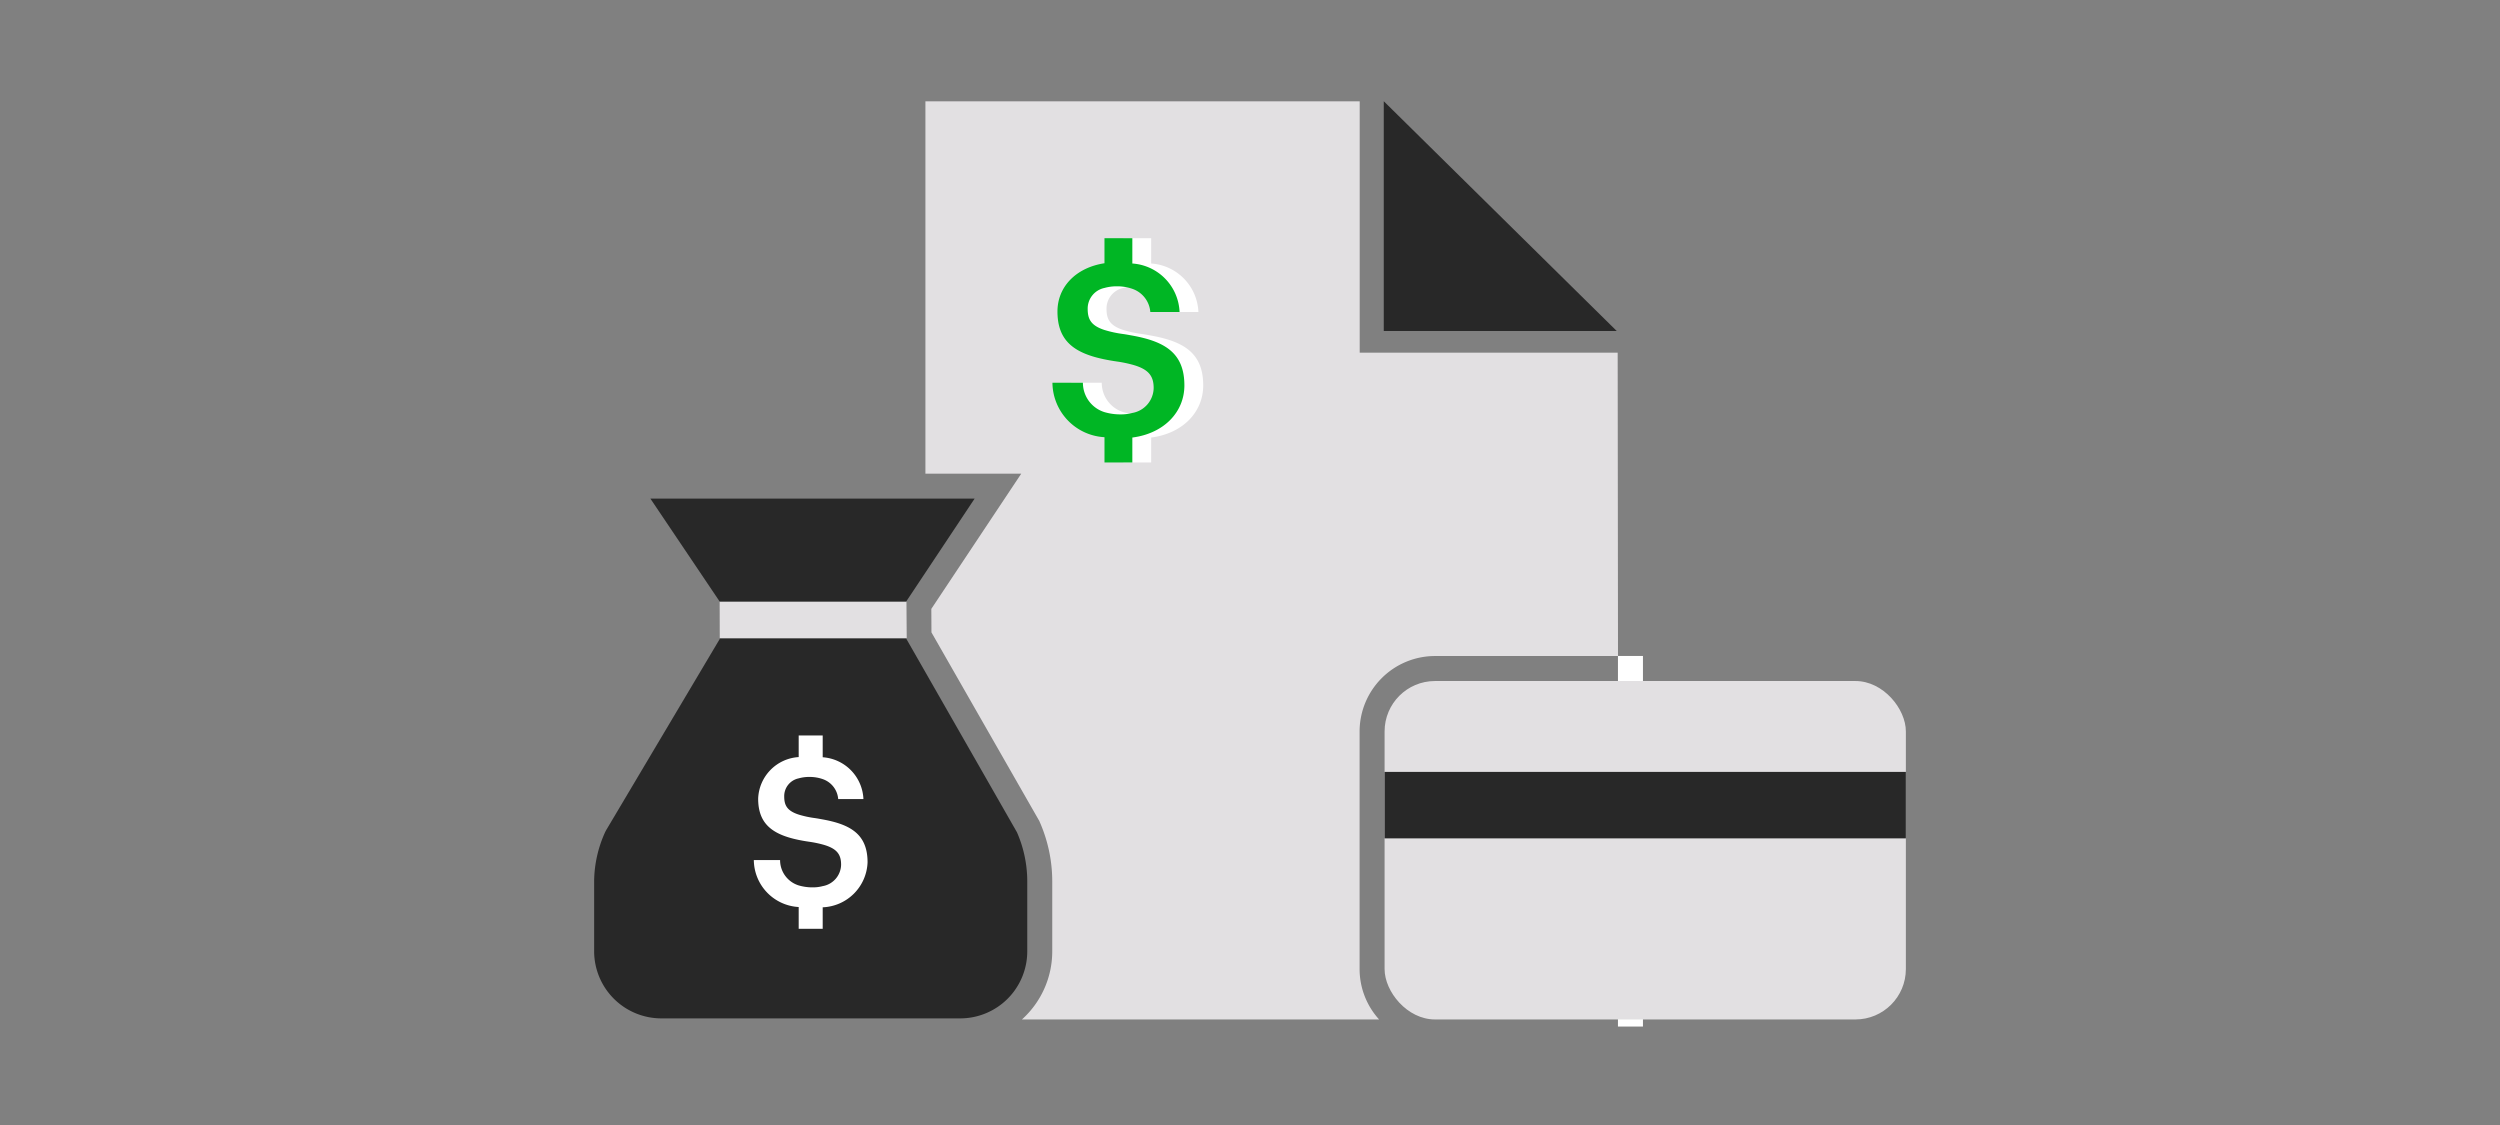 <svg xmlns="http://www.w3.org/2000/svg" viewBox="0 0 200 90">
  <rect x="0" y="0" width="200" height="90" fill="#808080" stroke="none"/>
  <g id="FLT_ART_WORKS" data-name="FLT ART WORKS">
    <path d="M129.414,28.213H108.776V8.106H74.033V37.891h7.668l-2.067,3.107-5.128,7.712.01,1.882,8.575,14.995.053.093.043.098a11.807,11.807,0,0,1,.993,4.705v5.627A7.334,7.334,0,0,1,81.756,81.555h28.57a6.002,6.002,0,0,1-1.558-4.032V58.515a6.04,6.04,0,0,1,6.033-6.033h14.639Z" style="fill: #e2e0e2"/>
    <polygon points="129.338 26.479 110.701 26.479 110.701 8.098 129.338 26.479" style="fill: #282828"/>
    <path d="M92.093,26.847c-.239-.043-.473-.088-.73-.125a9.132,9.132,0,0,1-1.498-.323c-1.086-.354-1.343-.87-1.343-1.691a1.684,1.684,0,0,1,1.343-1.672,3.567,3.567,0,0,1,.999-.131,3.659,3.659,0,0,1,1.229.201,2.133,2.133,0,0,1,1.439,1.853h2.341a4.06,4.06,0,0,0-3.779-3.879V19.057H89.865v2.003c-2.288.352-3.761,1.891-3.761,3.858,0,2.303,1.274,3.319,3.761,3.83.332.068.681.129,1.055.181a10.327,10.327,0,0,1,1.173.244c1.291.354,1.707.891,1.707,1.867a2.059,2.059,0,0,1-1.707,1.996,3.512,3.512,0,0,1-.883.115,4.548,4.548,0,0,1-1.344-.18,2.456,2.456,0,0,1-1.726-2.353H85.701a4.407,4.407,0,0,0,4.164,4.358V36.998h2.228V35.003c2.529-.327,4.164-2.034,4.164-4.172C96.257,28.277,94.755,27.328,92.093,26.847Z" style="fill: #fff"/>
    <path d="M90.586,26.847c-.239-.043-.473-.088-.73-.125a9.132,9.132,0,0,1-1.498-.323c-1.086-.354-1.343-.87-1.343-1.691a1.684,1.684,0,0,1,1.343-1.672,3.567,3.567,0,0,1,.999-.131,3.659,3.659,0,0,1,1.229.201,2.133,2.133,0,0,1,1.439,1.853h2.341a4.06,4.06,0,0,0-3.779-3.879V19.057H88.358v2.003c-2.288.352-3.761,1.891-3.761,3.858,0,2.303,1.274,3.319,3.761,3.83.332.068.681.129,1.055.181a10.327,10.327,0,0,1,1.173.244c1.291.354,1.707.891,1.707,1.867a2.059,2.059,0,0,1-1.707,1.996,3.512,3.512,0,0,1-.883.115,4.548,4.548,0,0,1-1.344-.18,2.456,2.456,0,0,1-1.726-2.353h-2.438a4.407,4.407,0,0,0,4.164,4.358V36.998h2.228V35.003c2.529-.327,4.164-2.034,4.164-4.172C94.75,28.277,93.249,27.328,90.586,26.847Z" style="fill: #00b624"/>
    <path d="M81.355,66.58,72.519,51.128l-.016-3.018,5.466-8.22H52.032l5.539,8.229.008,3L48.491,66.415l-.073.139a9.671,9.671,0,0,0-.887,3.937v5.624a5.379,5.379,0,0,0,5.37,5.356H76.821a5.366,5.366,0,0,0,5.36-5.36V70.484A9.807,9.807,0,0,0,81.355,66.58Z" style="fill: #282828"/>
    <path d="M65.816,65.554c-.206-.037-.407-.076-.63-.108a7.872,7.872,0,0,1-1.291-.279c-.936-.305-1.158-.75-1.158-1.458a1.452,1.452,0,0,1,1.158-1.441,3.075,3.075,0,0,1,.861-.113,3.154,3.154,0,0,1,1.059.173A1.839,1.839,0,0,1,67.056,63.925h2.018a3.5,3.5,0,0,0-3.258-3.344V58.839H63.895v1.727a3.455,3.455,0,0,0-3.242,3.326c0,1.985,1.098,2.861,3.242,3.302.286.059.587.111.91.156a8.901,8.901,0,0,1,1.011.211c1.113.305,1.472.768,1.472,1.609a1.775,1.775,0,0,1-1.472,1.72,3.027,3.027,0,0,1-.762.099,3.92,3.92,0,0,1-1.159-.156,2.117,2.117,0,0,1-1.488-2.028H60.306a3.799,3.799,0,0,0,3.589,3.757v1.742h1.921v-1.72a3.739,3.739,0,0,0,3.589-3.597C69.405,66.786,68.111,65.969,65.816,65.554Z" style="fill: #fff"/>
    <polygon points="72.526 48.133 57.559 48.133 57.569 51.065 72.545 51.065 72.526 48.133" style="fill: #e2e0e2"/>
    <line x1="130.436" y1="52.477" x2="130.436" y2="82.124" style="fill: none;stroke: #fff;stroke-miterlimit: 10;stroke-width: 2px"/>
    <rect x="110.767" y="54.482" width="41.702" height="27.074" rx="4.033" style="fill: #e2e0e2"/>
    <rect x="110.767" y="61.752" width="41.702" height="5.318" style="fill: #282828"/>
  </g>
</svg>
